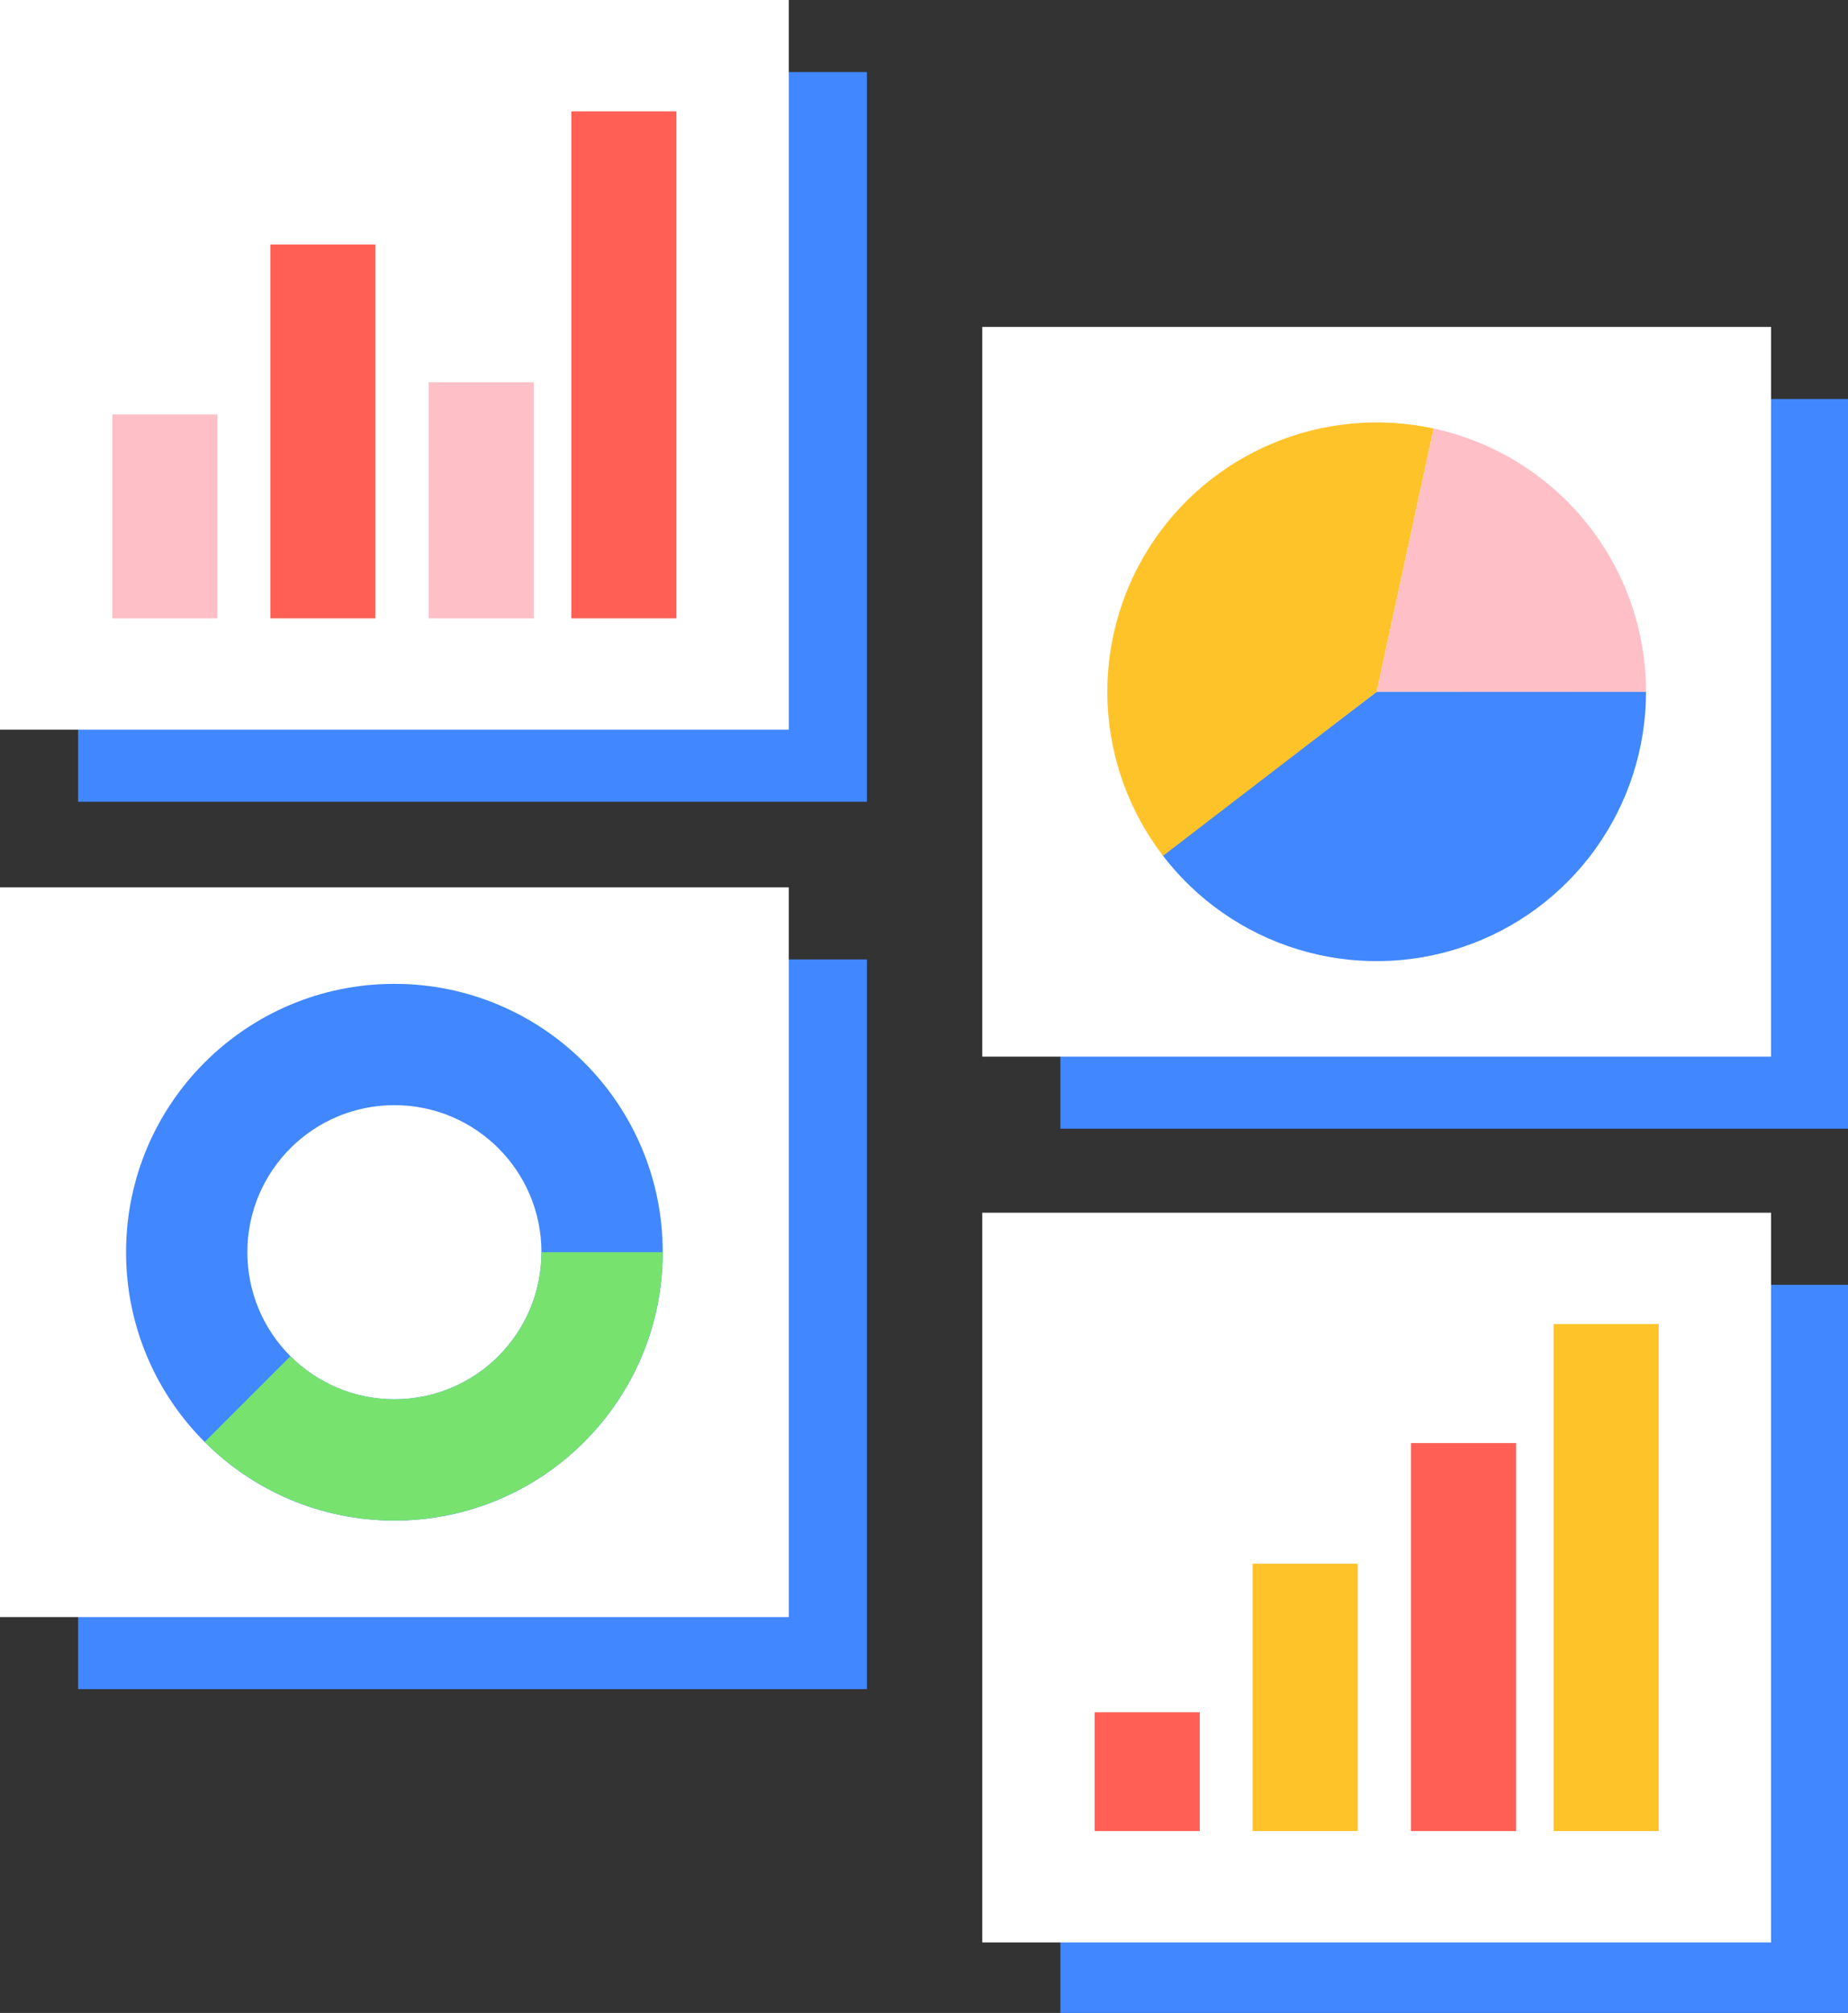 <svg width="471" height="513" viewBox="0 0 471 513" fill="none" xmlns="http://www.w3.org/2000/svg">
<rect x="0" y="0" width="471" height="513" fill="#333333" stroke="none"/>
<g clip-path="url(#clip0_2522_11777)">
<rect x="270.258" y="101.682" width="201.043" height="185.966" fill="#4187FF"/>
<rect x="250.35" y="83.318" width="201.043" height="185.966" fill="white"/>
<path d="M419.519 176.301C419.519 190.67 415.01 204.677 406.628 216.348C398.245 228.019 386.412 236.765 372.795 241.354C359.179 245.943 344.465 246.144 330.729 241.928C316.992 237.712 304.924 229.292 296.227 217.854L350.871 176.301H419.519Z" fill="#4187FF"/>
<path d="M296.418 218.104C287.856 206.951 282.926 193.439 282.292 179.394C281.659 165.349 285.353 151.448 292.876 139.57C300.399 127.692 311.387 118.411 324.356 112.98C337.324 107.55 351.647 106.232 365.389 109.206L350.871 176.301L296.418 218.104Z" fill="#FFC32A"/>
<path d="M365.396 109.207C380.73 112.527 394.464 120.999 404.311 133.212C414.159 145.426 419.526 160.644 419.519 176.333L350.871 176.301L365.396 109.207Z" fill="#FFBFC7"/>
<rect x="270.258" y="327.427" width="201.043" height="185.966" fill="#4187FF"/>
<rect x="250.35" y="309.063" width="201.043" height="185.966" fill="white"/>
<rect x="278.996" y="436.378" width="26.782" height="30.273" fill="#FF5F55"/>
<rect x="319.254" y="398.499" width="26.782" height="68.152" fill="#FFC32A"/>
<rect x="359.605" y="367.771" width="26.782" height="98.881" fill="#FF5F55"/>
<rect x="395.967" y="337.441" width="26.782" height="129.21" fill="#FFC32A"/>
<rect x="19.908" y="18.364" width="201.043" height="185.966" fill="#4187FF"/>
<rect width="201.043" height="185.966" fill="white"/>
<rect x="28.645" y="105.615" width="26.782" height="51.973" fill="#FFBFC7"/>
<rect x="68.9" y="62.304" width="26.782" height="95.283" fill="#FF5F55"/>
<rect x="109.254" y="97.424" width="26.782" height="60.164" fill="#FFBFC7"/>
<rect x="145.615" y="28.378" width="26.782" height="129.21" fill="#FF5F55"/>
<rect x="19.908" y="244.509" width="201.043" height="185.966" fill="#4187FF"/>
<rect y="226.145" width="201.043" height="185.966" fill="white"/>
<path d="M168.913 319.128C168.913 356.9 138.293 387.52 100.521 387.52C62.749 387.52 32.129 356.9 32.129 319.128C32.129 281.356 62.749 250.736 100.521 250.736C138.293 250.736 168.913 281.356 168.913 319.128ZM63.043 319.128C63.043 339.827 79.822 356.606 100.521 356.606C121.22 356.606 137.999 339.827 137.999 319.128C137.999 298.43 121.22 281.65 100.521 281.65C79.822 281.65 63.043 298.43 63.043 319.128Z" fill="#4187FF"/>
<path d="M168.915 319.128C168.915 332.655 164.904 345.878 157.389 357.125C149.874 368.372 139.193 377.138 126.696 382.314C114.198 387.491 100.447 388.845 87.18 386.206C73.914 383.567 61.727 377.054 52.162 367.489L74.022 345.629C79.263 350.871 85.941 354.44 93.211 355.886C100.481 357.332 108.017 356.59 114.865 353.753C121.713 350.917 127.567 346.113 131.685 339.95C135.803 333.787 138.001 326.541 138.001 319.128H168.915Z" fill="#77E36E"/>
</g>
<defs>
<clipPath id="clip0_2522_11777">
<rect width="471" height="513" fill="white"/>
</clipPath>
</defs>
</svg>
